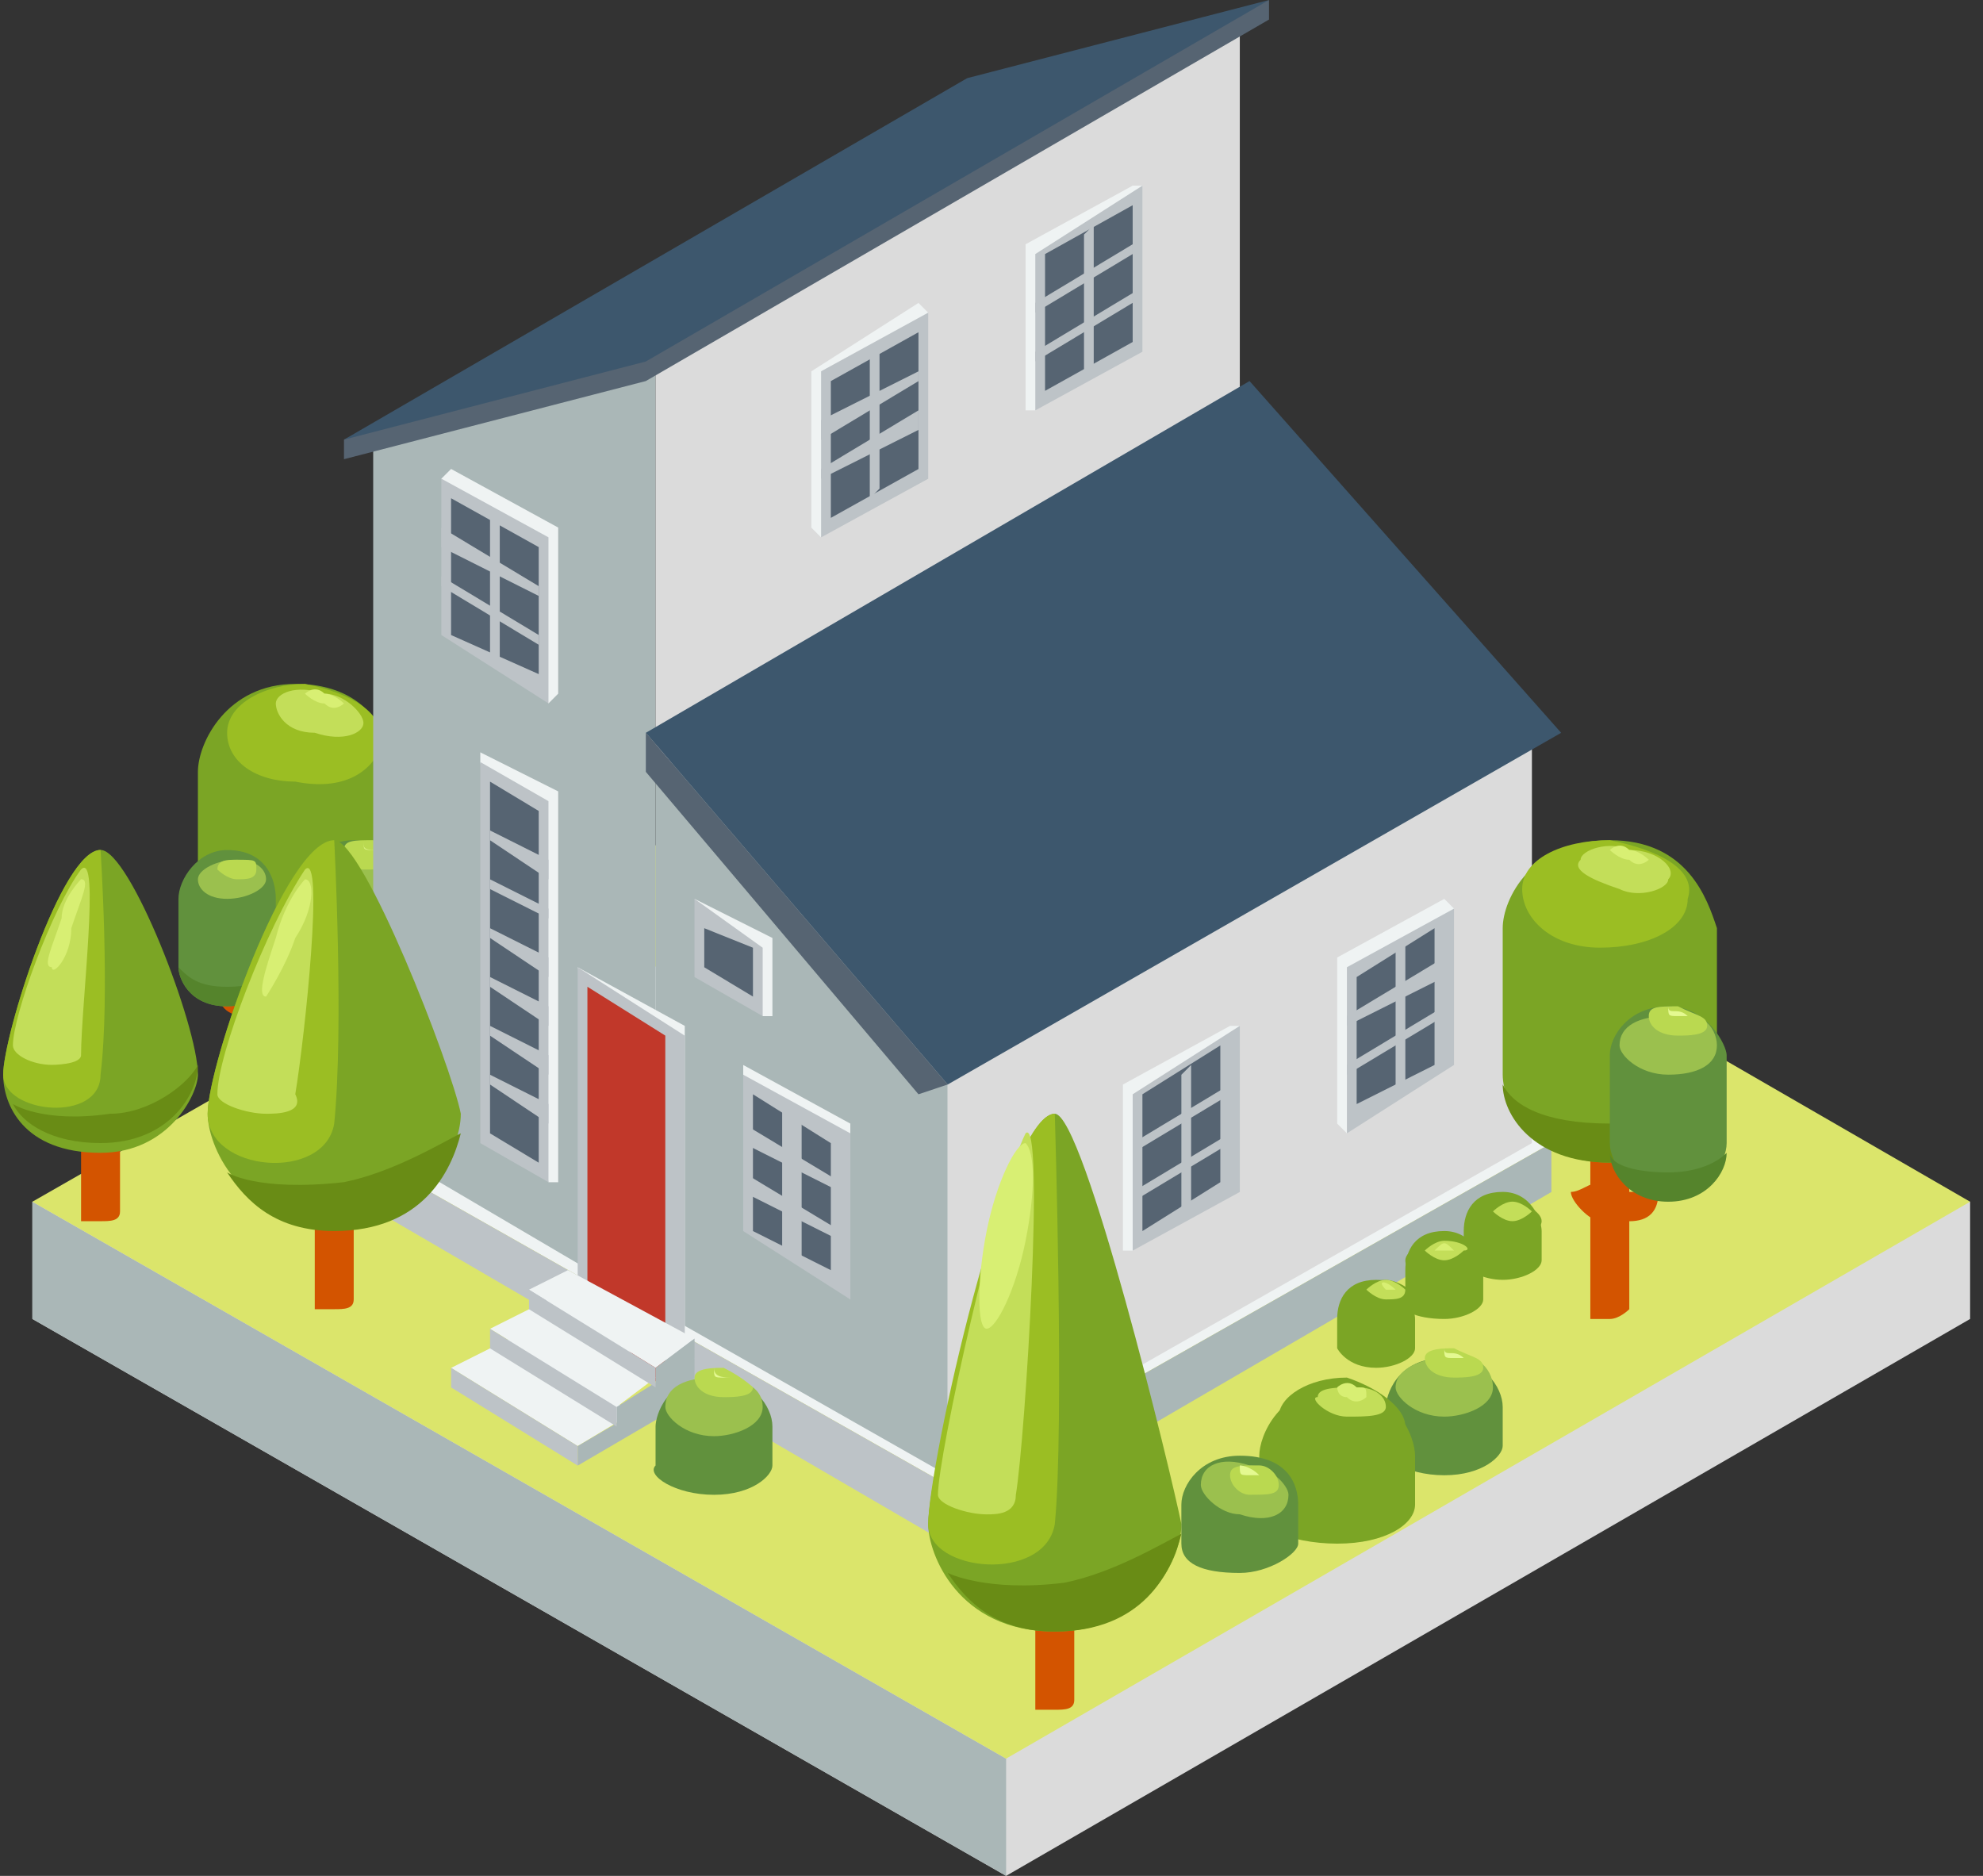<svg width="148" height="140" viewBox="0 0 148 140" fill="none" xmlns="http://www.w3.org/2000/svg">
<rect x="0" y="0" width="148" height="140" fill="#333333" stroke="none"/>
<g clip-path="url(#clip0)">
<path d="M75.09 139.998L147.037 98.436V89.686H2.417V98.436L75.09 139.998Z" fill="#DBDBDB"/>
<path d="M75.09 139.998V131.248L2.417 89.686V98.436L75.09 139.998Z" fill="#AAB7B7"/>
<path d="M75.09 131.248L147.037 89.686L75.09 48.123L2.417 89.686L75.09 131.248Z" fill="#DBE56B"/>
<path d="M25.672 85.312L70.73 59.791L115.787 85.312L70.73 110.833L25.672 85.312Z" fill="#EFF3F3"/>
<path d="M22.039 60.52C21.312 60.52 20.585 60.52 20.585 61.249V84.582C20.585 84.582 20.585 84.582 21.312 84.582H22.039C22.766 84.582 23.492 84.582 23.492 83.853V60.52C23.492 61.249 22.766 60.52 22.039 60.52Z" fill="#D35400"/>
<path d="M22.039 51.041C16.951 51.041 14.771 55.416 14.771 57.603V65.624V68.541C14.771 70.728 16.225 74.374 22.039 74.374C27.126 74.374 29.306 69.999 29.306 68.541V67.083V65.624V57.603C29.306 55.416 27.852 51.041 22.039 51.041Z" fill="#7BA525"/>
<path d="M28.579 55.416C27.853 57.603 25.673 59.062 22.039 58.333C19.132 58.333 16.952 56.874 16.952 54.687C16.952 52.499 19.859 51.041 22.766 51.041C26.399 51.77 28.579 53.228 28.579 55.416Z" fill="#9BBE23"/>
<path d="M27.126 53.958C27.126 54.687 25.673 55.417 23.492 54.687C21.312 54.687 20.585 53.229 20.585 52.5C20.585 51.771 22.039 51.042 24.219 51.771C25.673 51.771 27.126 53.229 27.126 53.958Z" fill="#C3DE59"/>
<path d="M25.672 52.501C25.672 52.501 24.945 53.23 24.219 52.501C23.492 52.501 22.765 51.771 22.765 51.771C22.765 51.771 23.492 51.042 24.219 51.771C24.945 51.771 25.672 52.501 25.672 52.501Z" fill="#D8EF73"/>
<path d="M22.039 71.46C16.951 71.46 15.498 70.001 14.771 68.543C14.771 70.731 16.951 74.376 22.039 74.376C27.126 74.376 29.306 70.731 29.306 68.543C29.306 69.272 27.126 71.46 22.039 71.46Z" fill="#698C15"/>
<path d="M25.673 70.725L24.946 75.1C24.946 75.1 24.946 75.829 24.219 75.829H22.766C22.766 75.829 22.039 75.829 22.039 75.1C21.312 75.1 20.585 75.829 20.585 75.829C20.585 76.559 22.039 77.288 22.766 77.288H24.946C26.399 77.288 27.126 76.559 27.126 75.1V69.996C26.399 70.725 26.399 70.725 25.673 70.725Z" fill="#D35400"/>
<path d="M17.679 69.272C17.679 69.272 18.405 69.272 17.679 69.272L18.405 73.647C18.405 73.647 18.405 74.376 19.132 74.376H21.312C21.312 74.376 22.039 74.376 22.039 73.647C22.766 73.647 23.493 74.376 23.493 74.376C23.493 75.105 22.039 75.834 21.312 75.834H18.405C16.952 75.834 16.225 75.105 16.225 73.647V69.272C16.952 69.272 16.952 69.272 17.679 69.272Z" fill="#D35400"/>
<path d="M26.399 62.705C23.492 62.705 22.039 65.622 22.039 66.351V70.726V72.913C22.039 74.372 22.765 76.559 26.399 76.559C29.306 76.559 30.759 74.372 30.759 72.913V72.184V71.455V66.351C30.759 65.622 29.306 62.705 26.399 62.705Z" fill="#61913D"/>
<path d="M30.032 65.619C30.032 67.078 28.579 67.807 26.399 67.807C24.218 67.807 22.765 66.348 23.492 65.619C23.492 64.161 24.945 63.432 27.125 63.432C28.579 63.432 30.032 64.161 30.032 65.619Z" fill="#9BC04E"/>
<path d="M29.306 64.163C29.306 64.893 28.579 64.893 27.126 64.893C26.399 64.893 24.946 64.163 25.672 63.434C25.672 62.705 26.399 62.705 27.853 62.705C28.579 63.434 29.306 64.163 29.306 64.163Z" fill="#BAD950"/>
<path d="M28.579 63.434H27.852C27.125 63.434 27.125 63.434 27.125 62.705C27.125 63.434 27.125 63.434 28.579 63.434C27.852 63.434 28.579 63.434 28.579 63.434Z" fill="#E4F991"/>
<path d="M26.399 74.374C23.492 74.374 22.039 73.645 22.039 72.916C22.039 74.374 23.492 76.562 26.399 76.562C29.306 76.562 30.759 74.374 30.759 72.916C30.033 73.645 29.306 74.374 26.399 74.374Z" fill="#55842C"/>
<path d="M16.952 63.438C14.772 63.438 13.318 65.625 13.318 67.083V70.729V72.188C13.318 72.917 14.045 75.104 16.952 75.104C19.132 75.104 20.585 72.917 20.585 72.188V71.458V70.729V67.083C20.585 65.625 19.859 63.438 16.952 63.438Z" fill="#61913D"/>
<path d="M19.858 65.622C19.858 66.352 18.405 67.081 16.951 67.081C15.498 67.081 14.771 66.352 14.771 65.622C14.771 64.893 16.225 64.164 17.678 64.164C19.132 64.164 19.858 64.893 19.858 65.622Z" fill="#9BC04E"/>
<path d="M19.132 64.893C19.132 65.622 18.405 65.622 17.679 65.622C16.952 65.622 16.225 64.893 16.225 64.893C16.225 64.164 16.952 64.164 17.679 64.164C19.132 64.164 19.132 64.164 19.132 64.893Z" fill="#BAD950"/>
<path d="M18.405 64.164C18.405 64.893 18.405 64.893 18.405 64.164C17.678 64.164 16.952 64.164 16.952 64.164C17.678 64.164 17.678 64.164 18.405 64.164Z" fill="#E4F991"/>
<path d="M16.952 73.646C14.772 73.646 14.045 72.917 13.318 72.188C13.318 72.917 14.045 75.104 16.952 75.104C19.132 75.104 20.585 73.646 20.585 72.188C20.585 72.917 19.132 73.646 16.952 73.646Z" fill="#55842C"/>
<path d="M70.73 115.21L115.787 88.96V85.314L70.73 110.835V115.21Z" fill="#AAB7B7"/>
<path d="M70.73 115.21L25.672 88.96V85.314L70.73 110.835V115.21Z" fill="#BDC3C7"/>
<path d="M48.928 54.688V97.708L70.73 110.104V79.479L48.928 54.688Z" fill="#AAB7B7"/>
<path d="M27.853 32.083V85.312L48.928 97.708V26.979L27.853 32.083Z" fill="#AAB7B7"/>
<path d="M70.73 110.104V79.479L114.334 54.688V85.312L70.73 110.104Z" fill="#DBDBDB"/>
<path d="M48.928 57.605V26.98L92.532 1.459V32.084L48.928 57.605Z" fill="#DBDBDB"/>
<path d="M48.202 54.69L70.73 80.939L116.515 54.69L93.259 28.439L48.202 54.69Z" fill="#3D576D"/>
<path d="M48.202 54.688V57.604L68.55 81.667L70.73 80.938L48.202 54.688Z" fill="#566472"/>
<path d="M99.8 71.459L107.794 67.084L108.52 67.813L100.526 84.584L99.8 83.855V71.459Z" fill="#EFF3F3"/>
<path d="M100.526 72.186L108.52 67.811V79.477L100.526 84.581V72.186Z" fill="#BDC3C7"/>
<path d="M107.067 79.48V69.272L101.253 72.917V82.397L107.067 79.48Z" fill="#566472"/>
<path d="M107.793 71.457V72.915L100.526 76.561V75.832L107.793 71.457Z" fill="#BDC3C7"/>
<path d="M107.793 75.102V75.831L100.526 80.206V79.477L107.793 75.102Z" fill="#BDC3C7"/>
<path d="M104.16 70.733L104.887 70.004V80.941L104.16 81.671V70.733Z" fill="#BDC3C7"/>
<path d="M83.811 80.938L91.805 76.562H92.532L84.538 93.333H83.811V80.938Z" fill="#EFF3F3"/>
<path d="M84.538 81.667L92.532 76.562V88.958L84.538 93.333V81.667Z" fill="#BDC3C7"/>
<path d="M91.078 88.23V78.022L85.264 81.667V91.876L91.078 88.23Z" fill="#566472"/>
<path d="M91.805 80.936V81.665L84.538 86.04V85.311L91.805 80.936Z" fill="#BDC3C7"/>
<path d="M91.805 84.58V85.309L84.538 89.684V88.955L91.805 84.58Z" fill="#BDC3C7"/>
<path d="M88.171 80.212L88.898 79.482V90.42H88.171V80.212Z" fill="#BDC3C7"/>
<path d="M76.544 18.23L84.538 13.855H85.264L77.27 30.626H76.544V18.23Z" fill="#EFF3F3"/>
<path d="M77.27 18.96L85.264 13.855V26.251L77.27 30.626V18.96Z" fill="#BDC3C7"/>
<path d="M84.537 25.523V15.315L77.997 18.96V29.169L84.537 25.523Z" fill="#566472"/>
<path d="M84.537 18.229V18.958L77.27 23.333V22.604L84.537 18.229Z" fill="#BDC3C7"/>
<path d="M84.537 21.873V22.602L77.27 26.977V26.248L84.537 21.873Z" fill="#BDC3C7"/>
<path d="M80.904 17.505L81.63 16.775V27.713H80.904V17.505Z" fill="#BDC3C7"/>
<path d="M60.556 27.712L68.55 22.607L69.277 23.337L61.282 40.107L60.556 39.378V27.712Z" fill="#EFF3F3"/>
<path d="M61.282 27.709L69.276 23.334V35.73L61.282 40.105V27.709Z" fill="#BDC3C7"/>
<path d="M68.549 35.003V24.795L62.009 28.441V38.649L68.549 35.003Z" fill="#566472"/>
<path d="M68.55 27.713V28.442L61.282 32.817V31.359L68.55 27.713Z" fill="#BDC3C7"/>
<path d="M68.55 30.625V32.083L61.282 35.729V35L68.55 30.625Z" fill="#BDC3C7"/>
<path d="M64.916 26.256L65.643 25.527V36.465L64.916 37.194V26.256Z" fill="#BDC3C7"/>
<path d="M63.463 83.856L55.469 79.481V80.21L63.463 96.981V96.251V83.856Z" fill="#EFF3F3"/>
<path d="M63.463 84.582L55.469 80.207V91.874L63.463 96.978V84.582Z" fill="#BDC3C7"/>
<path d="M56.196 91.876V81.668L62.009 85.314V94.793L56.196 91.876Z" fill="#566472"/>
<path d="M55.469 83.853V85.312L62.736 88.958V88.228L55.469 83.853Z" fill="#BDC3C7"/>
<path d="M55.469 87.498V88.956L62.736 92.602V91.873L55.469 87.498Z" fill="#BDC3C7"/>
<path d="M59.83 83.13L58.376 82.4V93.338L59.83 94.067V83.13Z" fill="#BDC3C7"/>
<path d="M41.66 39.373L33.666 34.998L32.94 35.727L40.934 52.498L41.66 51.769V39.373Z" fill="#EFF3F3"/>
<path d="M40.934 40.1L32.94 35.725V47.391L40.934 52.495V40.1Z" fill="#BDC3C7"/>
<path d="M33.666 47.394V37.185L40.207 40.831V50.31L33.666 47.394Z" fill="#566472"/>
<path d="M32.94 39.371V40.829L40.207 44.475V43.746L32.94 39.371Z" fill="#BDC3C7"/>
<path d="M32.94 43.016V43.745L40.207 48.12V47.391L32.94 43.016Z" fill="#BDC3C7"/>
<path d="M37.3 38.647L36.573 37.918V48.855L37.3 49.585V38.647Z" fill="#BDC3C7"/>
<path d="M41.66 59.063L35.847 56.147V56.876L40.934 88.23H41.66V59.063Z" fill="#EFF3F3"/>
<path d="M40.934 59.79L35.847 56.873V85.311L40.934 88.227V59.79Z" fill="#BDC3C7"/>
<path d="M36.573 84.584V58.334L40.207 60.522V86.772L36.573 84.584Z" fill="#566472"/>
<path d="M36.573 61.978V62.708L40.934 65.624V64.166L36.573 61.978Z" fill="#BDC3C7"/>
<path d="M36.573 65.625V66.354L40.934 68.542V67.812L36.573 65.625Z" fill="#BDC3C7"/>
<path d="M36.573 69.272V70.001L40.934 72.917V71.459L36.573 69.272Z" fill="#BDC3C7"/>
<path d="M36.573 72.916V73.645L40.934 76.562V75.103L36.573 72.916Z" fill="#BDC3C7"/>
<path d="M36.573 76.562V77.292L40.934 80.208V78.75L36.573 76.562Z" fill="#BDC3C7"/>
<path d="M36.573 80.209V80.938L40.934 83.855V82.397L36.573 80.209Z" fill="#BDC3C7"/>
<path d="M57.649 70.001L51.835 67.084L56.922 75.834H57.649V70.001Z" fill="#EFF3F3"/>
<path d="M56.922 70.73L51.835 67.084V72.917L56.922 75.834V70.73Z" fill="#BDC3C7"/>
<path d="M52.562 72.188V69.272L56.196 70.73V74.376L52.562 72.188Z" fill="#566472"/>
<path d="M25.672 34.271L48.201 28.438L94.712 1.458V0L25.672 32.812V34.271Z" fill="#566472"/>
<path d="M25.672 32.812L48.201 26.979L94.712 0L72.183 5.833L25.672 32.812Z" fill="#3D576D"/>
<path d="M51.108 76.564L43.114 72.189L51.108 99.898V99.169V76.564Z" fill="#EFF3F3"/>
<path d="M51.108 77.294L43.114 72.189V99.169L51.108 104.273V77.294Z" fill="#BDC3C7"/>
<path d="M43.841 99.893V73.643L49.654 77.288V103.538L43.841 99.893Z" fill="#C1382A"/>
<path d="M33.667 102.088L42.388 97.713L46.748 105.734L43.114 107.921L33.667 102.088Z" fill="#EFF3F3"/>
<path d="M43.115 109.381L51.836 104.277V102.818L43.115 107.923V109.381Z" fill="#AAB7B7"/>
<path d="M43.114 109.378L33.667 103.544V102.086L43.114 107.919V109.378Z" fill="#BDC3C7"/>
<path d="M36.574 99.169L42.388 96.252L48.929 102.814L46.022 105.002L36.574 99.169Z" fill="#EFF3F3"/>
<path d="M46.022 106.462L51.836 102.816V101.357L46.022 105.003V106.462Z" fill="#AAB7B7"/>
<path d="M46.022 106.464L36.574 100.63V99.172L46.022 105.005V106.464Z" fill="#BDC3C7"/>
<path d="M39.481 96.251L42.388 94.793L51.836 99.897L48.929 102.085L39.481 96.251Z" fill="#EFF3F3"/>
<path d="M48.929 104.273L51.836 101.357V99.898L48.929 102.086V104.273Z" fill="#AAB7B7"/>
<path d="M48.929 103.544L39.481 97.71V96.252L48.929 102.085V103.544Z" fill="#BDC3C7"/>
<path d="M24.945 75.102C24.218 75.102 23.492 75.102 23.492 75.831C23.492 75.831 23.492 96.977 23.492 97.706C23.492 97.706 23.492 97.706 24.218 97.706H24.945C25.672 97.706 26.399 97.706 26.399 96.977C26.399 96.977 26.399 75.831 26.399 75.102C26.399 75.102 25.672 75.102 24.945 75.102Z" fill="#D35400"/>
<path d="M24.945 62.705C21.312 62.705 15.498 79.476 15.498 83.122C15.498 85.309 17.678 91.143 24.945 91.143C31.486 91.143 34.393 86.038 34.393 83.122C33.666 79.476 27.125 62.705 24.945 62.705Z" fill="#7BA525"/>
<path d="M24.945 83.851C25.672 76.559 24.945 62.705 24.945 62.705C21.312 62.705 15.498 79.476 15.498 83.122C15.498 87.497 24.219 88.226 24.945 83.851Z" fill="#9BBE23"/>
<path d="M19.858 83.121C18.405 83.121 16.224 82.392 16.224 81.663C16.224 78.746 19.858 69.267 22.765 64.892C24.218 63.434 22.765 77.288 22.038 81.663C22.765 83.121 20.585 83.121 19.858 83.121Z" fill="#C3DE59"/>
<path d="M25.672 88.226C19.131 88.955 16.951 87.497 16.951 87.497C18.404 89.684 20.585 91.872 24.945 91.872C31.486 91.872 33.666 87.497 34.392 84.58C32.939 85.309 29.305 87.497 25.672 88.226Z" fill="#698C15"/>
<path d="M22.038 70C21.312 72.188 19.858 74.375 19.858 74.375C19.131 74.375 19.858 72.188 20.585 70C21.312 67.083 22.765 65.625 22.765 65.625C23.492 65.625 23.492 67.812 22.038 70Z" fill="#D8EF73"/>
<path d="M7.504 72.91C6.778 72.91 6.051 72.91 6.051 73.639C6.051 73.639 6.051 90.41 6.051 91.139C6.051 91.139 6.051 91.139 6.778 91.139H7.504C8.231 91.139 8.958 91.139 8.958 90.41C8.958 90.41 8.958 73.639 8.958 72.91C8.958 72.91 8.231 72.91 7.504 72.91Z" fill="#D35400"/>
<path d="M7.504 63.432C4.597 63.432 0.237 77.286 0.237 80.203C0.237 82.39 1.69 86.036 7.504 86.036C12.591 86.036 14.771 81.661 14.771 80.203C14.771 76.557 9.684 63.432 7.504 63.432Z" fill="#7BA525"/>
<path d="M7.504 80.203C8.231 74.369 7.504 63.432 7.504 63.432C4.597 63.432 0.237 77.286 0.237 80.203C0.237 83.119 7.504 83.848 7.504 80.203Z" fill="#9BBE23"/>
<path d="M3.87 79.472C2.417 79.472 0.963 78.743 0.963 78.014C0.963 75.827 3.87 67.806 6.05 64.889C7.504 63.431 6.05 75.097 6.05 78.743C6.05 79.472 3.87 79.472 3.87 79.472Z" fill="#C3DE59"/>
<path d="M8.23 83.12C3.143 83.85 0.963 82.391 0.963 82.391C1.69 83.85 3.87 85.308 7.504 85.308C12.591 85.308 14.771 81.662 14.771 79.475C14.044 80.933 11.137 83.12 8.23 83.12Z" fill="#698C15"/>
<path d="M5.324 69.265C5.324 71.453 3.87 72.911 3.87 72.182C3.144 72.182 3.87 70.723 4.597 68.536C4.597 67.078 6.051 65.619 6.051 65.619C6.777 65.619 6.051 67.078 5.324 69.265Z" fill="#D8EF73"/>
<path d="M78.724 104.996C77.997 104.996 77.27 104.996 77.27 105.725C77.27 105.725 77.27 126.871 77.27 127.6C77.27 127.6 77.27 127.6 77.997 127.6H78.724C79.45 127.6 80.177 127.6 80.177 126.871C80.177 126.871 80.177 105.725 80.177 104.996C80.177 104.996 79.45 104.996 78.724 104.996Z" fill="#D35400"/>
<path d="M78.724 83.121C75.09 83.121 69.276 110.1 69.276 113.746C69.276 115.934 71.456 121.767 78.724 121.767C85.264 121.767 88.171 116.663 88.171 113.746C87.445 110.1 80.904 83.121 78.724 83.121Z" fill="#7BA525"/>
<path d="M78.724 113.746C79.451 106.454 78.724 83.121 78.724 83.121C75.09 83.121 69.276 109.371 69.276 113.746C69.276 117.392 77.997 118.121 78.724 113.746Z" fill="#9BBE23"/>
<path d="M73.636 113.019C72.183 113.019 70.003 112.29 70.003 111.56C70.003 108.644 74.363 88.956 76.543 84.581C77.997 83.123 76.543 107.185 75.817 111.56C75.817 113.019 74.363 113.019 73.636 113.019Z" fill="#C3DE59"/>
<path d="M79.45 118.118C73.636 118.848 70.729 117.389 70.729 117.389C72.183 119.577 74.363 121.764 78.723 121.764C85.264 121.764 87.444 117.389 88.171 114.473C86.718 115.202 83.084 117.389 79.45 118.118Z" fill="#698C15"/>
<path d="M76.544 92.6C75.817 96.246 74.364 99.163 73.637 99.163C72.91 99.163 72.91 95.517 73.637 91.871C74.364 88.225 75.817 85.309 76.544 85.309C77.27 86.038 77.27 88.954 76.544 92.6Z" fill="#D8EF73"/>
<path d="M120.148 72.916C119.421 72.916 118.694 72.916 118.694 73.645C118.694 73.645 118.694 97.708 118.694 98.437C118.694 98.437 118.694 98.437 119.421 98.437H120.148C120.875 98.437 121.601 97.708 121.601 97.708C121.601 97.708 121.601 73.645 121.601 72.916C121.601 73.645 120.875 72.916 120.148 72.916Z" fill="#D35400"/>
<path d="M120.148 62.705C114.334 62.705 112.154 67.08 112.154 69.268V77.288V80.205C112.154 82.393 114.334 86.768 120.148 86.768C125.962 86.768 128.142 82.393 128.142 80.205V78.747V77.288V69.268C127.415 67.08 125.962 62.705 120.148 62.705Z" fill="#7BA525"/>
<path d="M125.961 67.08C125.961 69.268 123.054 70.726 119.421 70.726C115.787 70.726 113.607 68.538 113.607 66.351C113.607 64.163 116.514 62.705 120.148 62.705C123.781 63.434 126.688 64.893 125.961 67.08Z" fill="#9BBE23"/>
<path d="M124.508 65.622C124.508 66.352 122.328 67.081 120.875 66.352C118.695 65.622 117.241 64.893 117.968 64.164C117.968 63.435 120.148 62.706 121.602 63.435C123.782 63.435 125.235 64.893 124.508 65.622Z" fill="#C3DE59"/>
<path d="M123.055 64.165C123.055 64.165 122.328 64.894 121.601 64.165C120.874 64.165 120.148 63.435 120.148 63.435C120.148 63.435 120.874 62.706 121.601 63.435C122.328 63.435 123.055 64.165 123.055 64.165Z" fill="#D8EF73"/>
<path d="M120.148 83.852C115.061 83.852 112.88 82.394 112.154 80.936C112.154 83.123 114.334 86.769 120.148 86.769C125.235 86.769 127.415 83.123 128.142 80.936C126.688 82.394 124.508 83.852 120.148 83.852Z" fill="#698C15"/>
<path d="M123.781 83.121C123.781 83.121 123.054 83.121 123.781 83.121L123.054 88.225C123.054 88.225 123.054 88.954 122.328 88.954H120.147C120.147 88.954 119.421 88.954 119.421 88.225C118.694 88.225 117.967 88.954 117.24 88.954C117.24 89.684 118.694 91.142 119.421 91.142H121.601C123.054 91.142 123.781 90.413 123.781 88.954V83.85C124.508 83.121 123.781 83.121 123.781 83.121Z" fill="#D35400"/>
<path d="M124.508 75.102C121.601 75.102 120.148 77.289 120.148 78.747V83.852V85.31C120.148 86.768 121.601 88.956 124.508 88.956C127.415 88.956 128.868 86.768 128.868 85.31V84.581V83.852V78.747C128.868 78.018 127.415 75.102 124.508 75.102Z" fill="#61913D"/>
<path d="M128.141 78.016C128.141 79.475 126.688 80.204 124.508 80.204C122.328 80.204 120.874 78.745 120.874 78.016C120.874 76.558 122.328 75.829 124.508 75.829C126.688 75.1 128.141 76.558 128.141 78.016Z" fill="#9BC04E"/>
<path d="M127.415 76.56C127.415 77.289 125.962 77.289 125.235 77.289C123.781 77.289 123.055 76.56 123.055 75.831C123.055 75.102 123.781 75.102 125.235 75.102C126.688 75.831 127.415 75.831 127.415 76.56Z" fill="#BAD950"/>
<path d="M125.961 75.831H125.235C124.508 75.831 124.508 75.831 124.508 75.102C124.508 75.831 125.235 75.102 125.961 75.831Z" fill="#E4F991"/>
<path d="M124.508 87.497C121.601 87.497 120.148 86.768 120.148 86.039C120.148 87.497 121.601 89.685 124.508 89.685C127.415 89.685 128.868 87.497 128.868 86.039C128.142 86.768 126.688 87.497 124.508 87.497Z" fill="#55842C"/>
<path d="M107.793 110.1C110.7 110.1 112.153 108.641 112.153 107.912C112.153 106.454 112.153 104.995 112.153 104.995C112.153 103.537 110.7 101.35 107.793 101.35C104.159 101.35 103.432 104.266 103.432 104.995C103.432 104.995 103.432 107.183 103.432 107.912C102.706 108.641 104.886 110.1 107.793 110.1Z" fill="#61913D"/>
<path d="M111.426 103.538C111.426 104.996 109.246 105.725 107.793 105.725C105.612 105.725 104.159 104.267 104.159 103.538C104.159 102.079 106.339 101.35 107.793 101.35C109.973 100.621 111.426 102.079 111.426 103.538Z" fill="#9BC04E"/>
<path d="M110.7 102.081C110.7 102.811 109.246 102.811 108.52 102.811C107.066 102.811 106.339 102.081 106.339 101.352C106.339 100.623 107.793 100.623 108.52 100.623C109.973 101.352 110.7 101.352 110.7 102.081Z" fill="#BAD950"/>
<path d="M109.246 101.352H108.519C107.793 101.352 107.793 101.352 107.793 100.623C107.793 101.352 108.519 100.623 109.246 101.352Z" fill="#E4F991"/>
<path d="M99.799 115.204C103.432 115.204 105.613 113.745 105.613 112.287C105.613 110.829 105.613 108.641 105.613 108.641C105.613 107.183 104.159 103.537 99.799 103.537C95.438 103.537 93.985 107.183 93.985 108.641C93.985 108.641 93.985 111.558 93.985 113.016C93.258 113.745 96.165 115.204 99.799 115.204Z" fill="#7BA525"/>
<path d="M104.886 106.456C104.886 107.915 102.706 109.373 99.799 109.373C96.892 109.373 94.712 107.915 95.438 105.727C95.438 104.269 97.618 102.811 100.525 102.811C102.706 103.54 104.886 104.998 104.886 106.456Z" fill="#7BA525"/>
<path d="M103.433 104.995C103.433 105.725 101.979 105.725 100.526 105.725C99.072 105.725 97.619 104.266 98.346 104.266C98.346 103.537 99.799 103.537 101.252 103.537C102.706 103.537 103.433 104.266 103.433 104.995Z" fill="#C3DE59"/>
<path d="M101.979 104.27C101.979 104.27 101.252 104.999 100.525 104.27C99.799 104.27 99.799 103.541 99.799 103.541C99.799 103.541 100.525 102.812 101.252 103.541C101.979 103.541 101.979 103.541 101.979 104.27Z" fill="#D8EF73"/>
<path d="M92.531 117.391C94.712 117.391 96.892 115.932 96.892 115.203C96.892 113.745 96.892 112.286 96.892 112.286C96.892 110.828 96.165 108.641 92.531 108.641C89.625 108.641 88.171 110.828 88.171 112.286C88.171 112.286 88.171 114.474 88.171 115.203C88.171 116.661 89.625 117.391 92.531 117.391Z" fill="#61913D"/>
<path d="M96.165 111.556C96.165 113.014 94.711 113.743 92.531 113.014C91.078 113.014 89.624 111.556 89.624 110.826C89.624 109.368 91.078 108.639 93.258 109.368C94.711 109.368 96.165 110.826 96.165 111.556Z" fill="#9BC04E"/>
<path d="M95.439 110.826C95.439 111.555 94.712 111.555 93.258 111.555C92.531 111.555 91.805 110.826 91.805 110.096C91.805 109.367 92.531 109.367 93.985 109.367C94.712 109.367 95.439 110.096 95.439 110.826Z" fill="#BAD950"/>
<path d="M93.985 110.096H93.258C92.531 110.096 92.531 110.096 92.531 109.367C92.531 109.367 93.258 109.367 93.985 110.096C93.985 109.367 93.985 110.096 93.985 110.096Z" fill="#E4F991"/>
<path d="M53.288 111.559C56.195 111.559 57.649 110.1 57.649 109.371C57.649 107.913 57.649 106.454 57.649 106.454C57.649 104.996 56.195 102.809 53.288 102.809C49.655 102.809 48.928 105.725 48.928 106.454C48.928 106.454 48.928 108.642 48.928 109.371C48.201 110.1 50.381 111.559 53.288 111.559Z" fill="#61913D"/>
<path d="M56.922 104.996C56.922 106.454 54.742 107.184 53.288 107.184C51.108 107.184 49.655 105.725 49.655 104.996C49.655 103.538 51.108 102.809 53.288 102.809C55.468 102.809 56.922 103.538 56.922 104.996Z" fill="#9BC04E"/>
<path d="M56.196 103.54C56.196 104.27 54.742 104.27 54.015 104.27C52.562 104.27 51.835 103.54 51.835 102.811C51.835 102.082 53.289 102.082 54.015 102.082C55.469 102.811 56.196 103.54 56.196 103.54Z" fill="#BAD950"/>
<path d="M54.742 102.811H54.015C53.288 102.811 53.288 102.811 53.288 102.082C53.288 102.811 54.015 102.811 54.742 102.811C54.742 102.811 55.468 102.811 54.742 102.811Z" fill="#E4F991"/>
<path d="M112.154 95.516C113.607 95.516 115.06 94.787 115.06 94.057C115.06 93.328 115.06 91.87 115.06 91.87C115.06 91.141 114.334 88.953 112.154 88.953C109.973 88.953 109.247 90.412 109.247 91.87C109.247 91.87 109.247 93.328 109.247 94.057C109.247 94.787 110.7 95.516 112.154 95.516Z" fill="#7BA525"/>
<path d="M115.06 91.138C115.06 91.867 113.607 92.596 112.153 92.596C110.7 92.596 109.973 91.867 109.973 91.138C109.973 90.409 111.427 89.68 112.88 89.68C113.607 89.68 115.06 90.409 115.06 91.138Z" fill="#7BA525"/>
<path d="M114.333 90.409C114.333 90.409 113.606 91.138 112.88 91.138C112.153 91.138 111.426 90.409 111.426 90.409C111.426 90.409 112.153 89.68 112.88 89.68C113.606 89.68 114.333 90.409 114.333 90.409Z" fill="#C3DE59"/>
<path d="M113.607 89.68C113.607 90.409 113.607 90.409 113.607 89.68C112.88 89.68 112.154 89.68 112.154 89.68C112.88 89.68 112.88 89.68 113.607 89.68Z" fill="#D8EF73"/>
<path d="M107.793 98.436C109.246 98.436 110.7 97.706 110.7 96.977C110.7 96.248 110.7 94.79 110.7 94.79C110.7 94.061 109.973 91.873 107.793 91.873C105.612 91.873 104.886 93.331 104.886 94.79C104.886 94.79 104.886 96.248 104.886 96.977C104.159 97.706 105.612 98.436 107.793 98.436Z" fill="#7BA525"/>
<path d="M109.973 94.058C109.973 94.787 108.519 95.516 107.066 95.516C105.612 95.516 104.886 94.787 104.886 94.058C104.886 93.329 106.339 92.6 107.793 92.6C109.246 92.6 109.973 93.329 109.973 94.058Z" fill="#7BA525"/>
<path d="M109.246 93.329C109.246 93.329 108.519 94.058 107.792 94.058C107.066 94.058 106.339 93.329 106.339 93.329C106.339 93.329 107.066 92.6 107.792 92.6C109.246 92.6 109.973 93.329 109.246 93.329Z" fill="#C3DE59"/>
<path d="M108.52 93.332C107.793 93.332 107.066 93.332 107.066 93.332C107.793 92.603 107.793 92.603 108.52 93.332C108.52 92.603 108.52 92.603 108.52 93.332Z" fill="#D8EF73"/>
<path d="M102.706 102.08C104.159 102.08 105.613 101.351 105.613 100.622C105.613 99.893 105.613 98.434 105.613 98.434C105.613 97.705 104.886 95.518 102.706 95.518C100.525 95.518 99.799 96.976 99.799 98.434C99.799 98.434 99.799 99.893 99.799 100.622C99.799 100.622 100.525 102.08 102.706 102.08Z" fill="#7BA525"/>
<path d="M105.612 96.976C105.612 97.705 104.159 98.434 102.705 98.434C101.252 98.434 100.525 97.705 100.525 96.976C100.525 96.247 101.979 95.518 103.432 95.518C104.159 95.518 105.612 96.247 105.612 96.976Z" fill="#7BA525"/>
<path d="M104.885 96.247C104.885 96.976 104.159 96.976 103.432 96.976C102.705 96.976 101.979 96.247 101.979 96.247C101.979 96.247 102.705 95.518 103.432 95.518C104.159 95.518 104.885 96.247 104.885 96.247Z" fill="#C3DE59"/>
<path d="M104.158 96.25C104.158 96.25 103.432 96.25 104.158 96.25C103.432 96.25 102.705 96.25 103.432 96.25C102.705 95.521 103.432 95.521 104.158 96.25C104.158 95.521 104.158 96.25 104.158 96.25Z" fill="#D8EF73"/>
</g>
<defs>
<clipPath id="clip0">
<rect width="147.527" height="140" fill="white" transform="translate(0.237)"/>
</clipPath>
</defs>
</svg>
